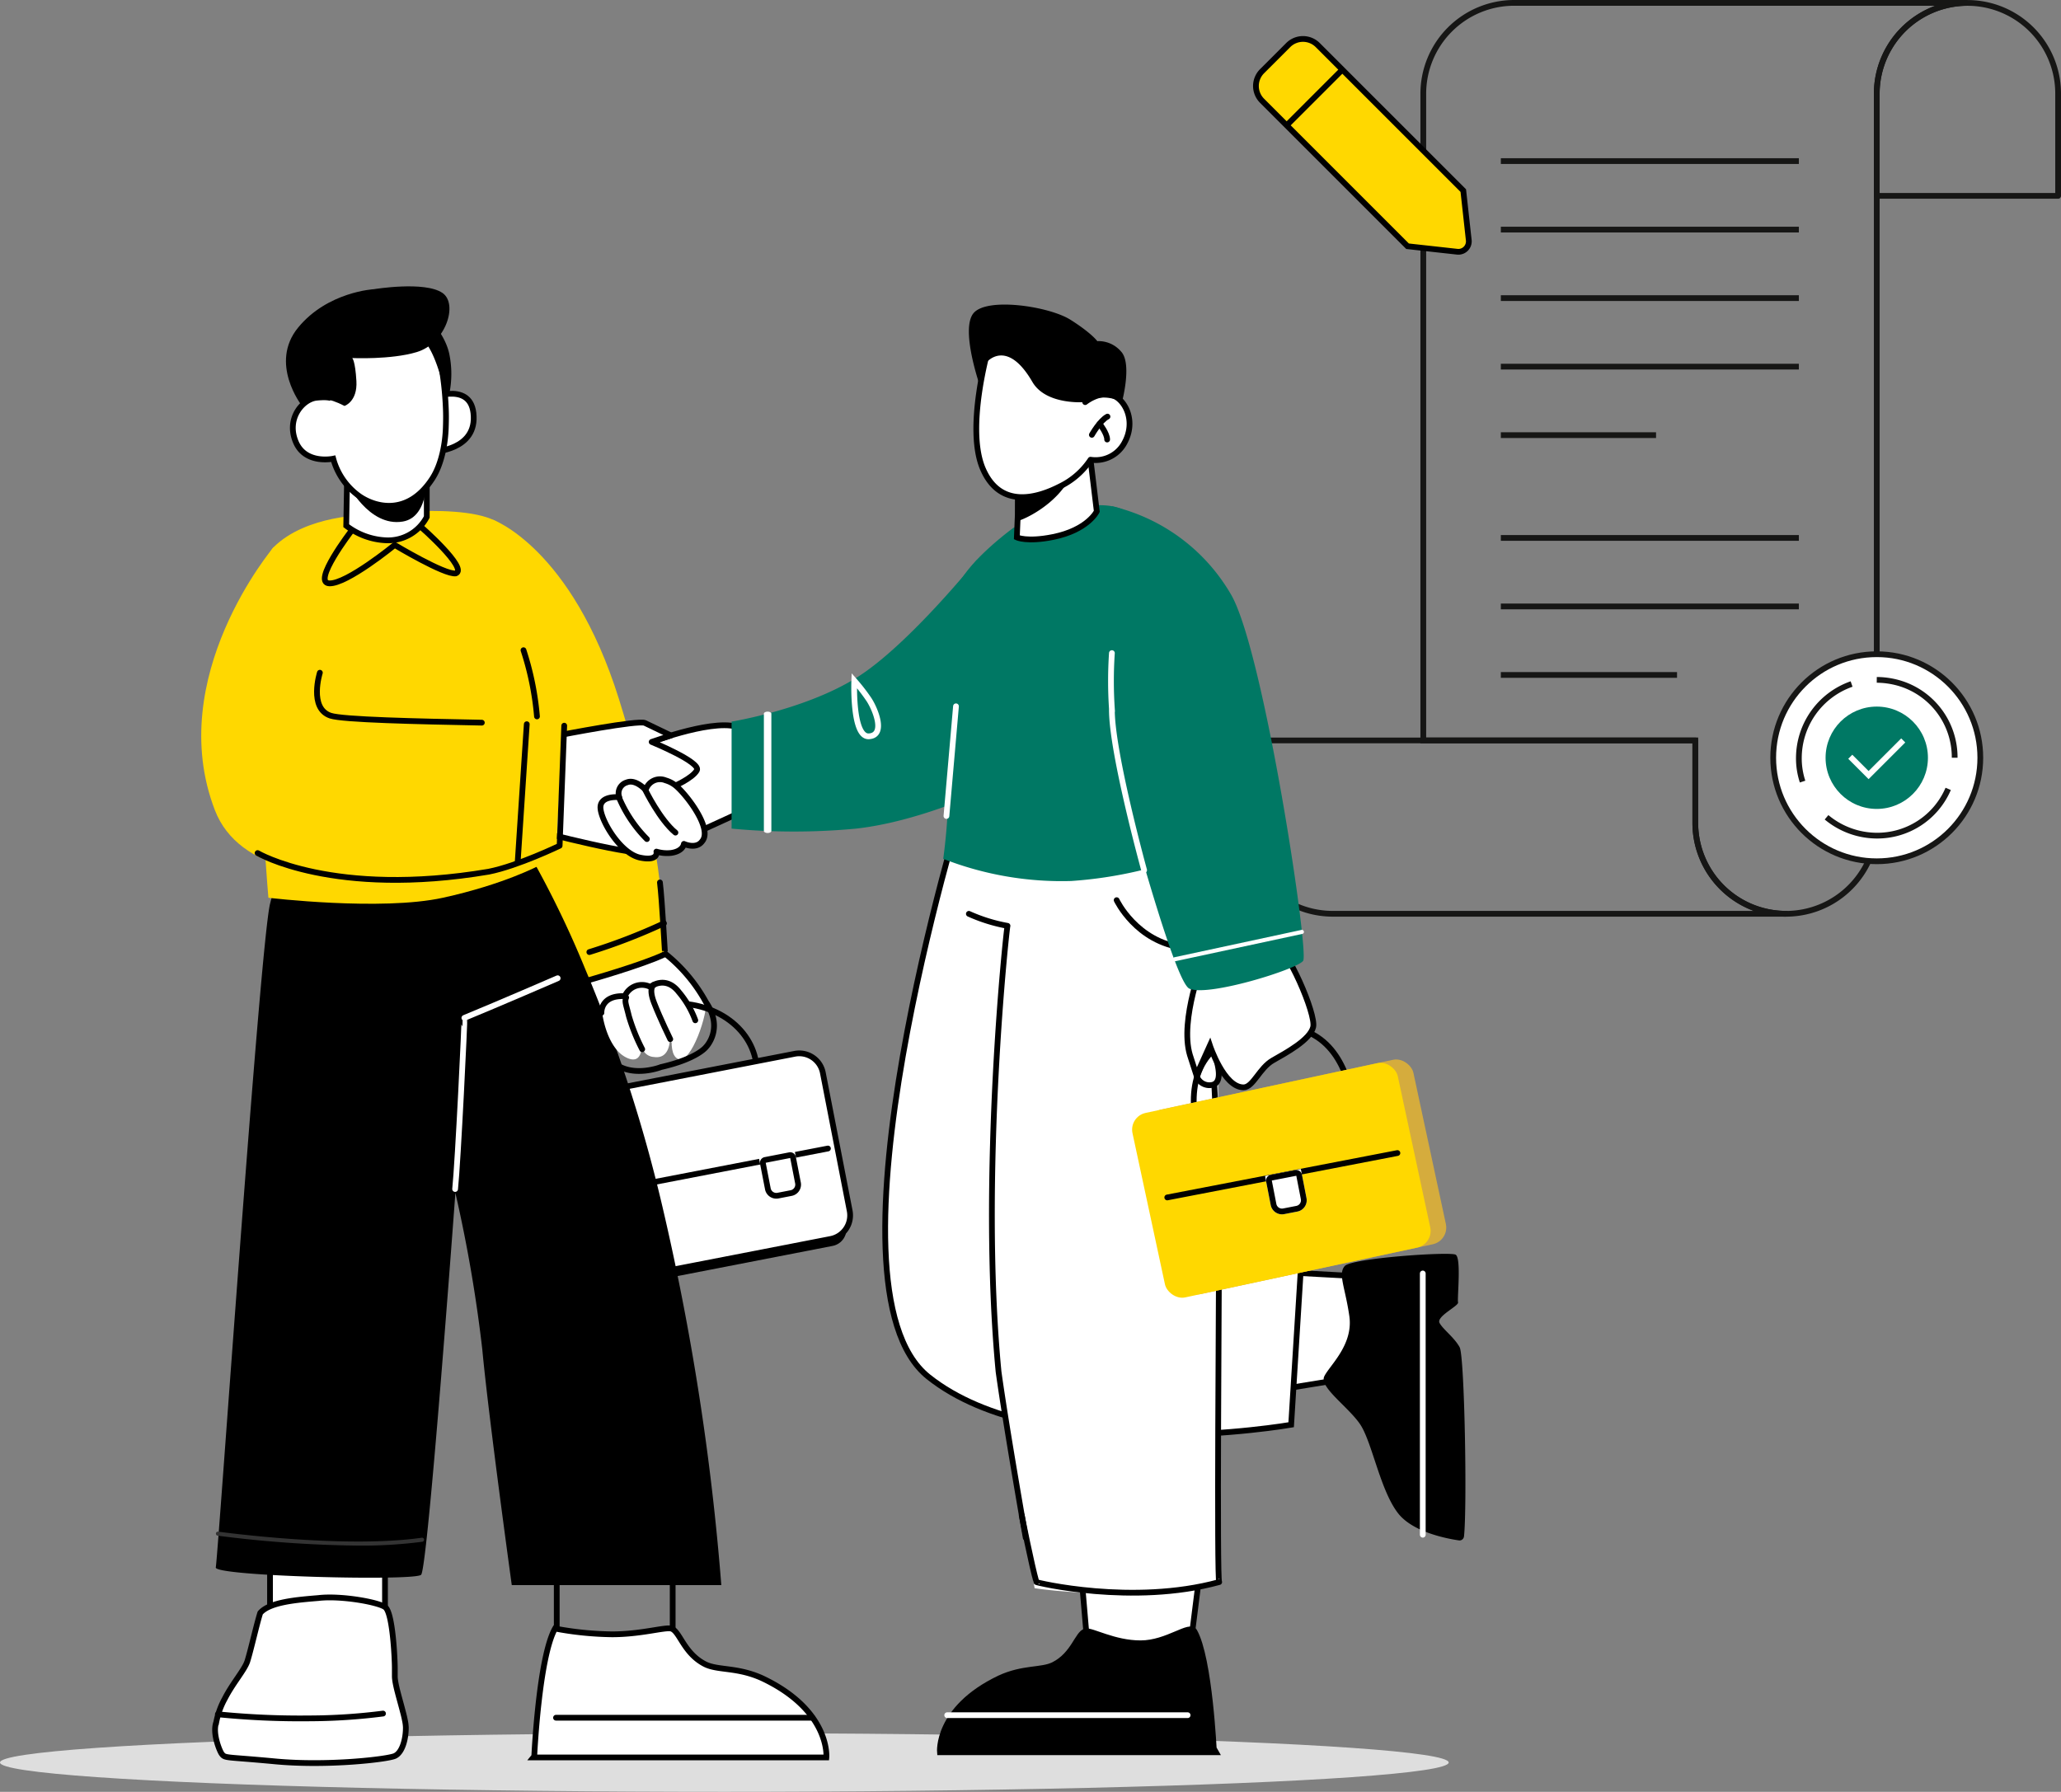 <svg xmlns="http://www.w3.org/2000/svg" width="358.477" height="311.7" viewBox="0 0 358.477 311.7">
  <rect x="0" y="0" width="358.477" height="311.7" fill="#808080" stroke="none"/>
  <g id="Group_71174" data-name="Group 71174" transform="translate(-1002.137 -6129.972)">
    <ellipse id="Ellipse_19221" data-name="Ellipse 19221" cx="125.988" cy="5.1" rx="125.988" ry="5.1" transform="translate(1002.137 6431.472)" fill="#dedede"/>
    <g id="Group_71173" data-name="Group 71173" transform="translate(1037.137 6130.472)">
      <g id="Group_71163" data-name="Group 71163" transform="translate(180.996 0)">
        <g id="Group_71162" data-name="Group 71162" transform="translate(0 0)">
          <g id="Group_71161" data-name="Group 71161" transform="translate(0 0)">
            <path id="Path_115650" data-name="Path 115650" d="M101.886,16.281V34.07H70.34V16.281a15.773,15.773,0,0,1,31.546,0Z" transform="translate(40.095 -0.5)" fill="none" stroke="#161615" stroke-linecap="round" stroke-linejoin="round" stroke-width="1"/>
            <path id="Path_115651" data-name="Path 115651" d="M115.1.5A15.822,15.822,0,0,0,99.333,16.281v126.9a15.781,15.781,0,0,1-31.562,0V128.8H20.46V16.281A15.812,15.812,0,0,1,36.225.5Z" transform="translate(11.102 -0.5)" fill="none" stroke="#161615" stroke-width="1"/>
            <path id="Path_115652" data-name="Path 115652" d="M95.154,111.795H16.281A15.825,15.825,0,0,1,.5,96.014V81.64H79.373V96.014A15.825,15.825,0,0,0,95.154,111.795Z" transform="translate(-0.5 46.663)" fill="none" stroke="#161615" stroke-linecap="round" stroke-linejoin="round" stroke-width="1"/>
            <line id="Line_801" data-name="Line 801" x2="51.837" transform="translate(45.05 27.522)" fill="none" stroke="#161615" stroke-width="1"/>
            <line id="Line_802" data-name="Line 802" x2="51.837" transform="translate(45.05 39.441)" fill="none" stroke="#161615" stroke-width="1"/>
            <line id="Line_803" data-name="Line 803" x2="51.837" transform="translate(45.05 51.359)" fill="none" stroke="#161615" stroke-width="1"/>
            <line id="Line_804" data-name="Line 804" x2="51.837" transform="translate(45.05 63.279)" fill="none" stroke="#161615" stroke-width="1"/>
            <line id="Line_805" data-name="Line 805" x2="26.997" transform="translate(45.049 75.197)" fill="none" stroke="#161615" stroke-width="1"/>
            <line id="Line_806" data-name="Line 806" x2="51.837" transform="translate(45.05 93.076)" fill="none" stroke="#161615" stroke-width="1"/>
            <line id="Line_807" data-name="Line 807" x2="51.837" transform="translate(45.05 104.994)" fill="none" stroke="#161615" stroke-width="1"/>
            <line id="Line_808" data-name="Line 808" x2="30.646" transform="translate(45.049 116.913)" fill="none" stroke="#161615" stroke-width="1"/>
            <path id="Path_115653" data-name="Path 115653" d="M58.95,90.166a18.011,18.011,0,1,0,18.011-18.01A18.01,18.01,0,0,0,58.95,90.166" transform="translate(33.474 41.15)" fill="#fff"/>
            <ellipse id="Ellipse_19222" data-name="Ellipse 19222" cx="18.011" cy="18.01" rx="18.011" ry="18.01" transform="translate(92.424 113.306)" fill="none" stroke="#161615" stroke-width="1"/>
            <ellipse id="Ellipse_19223" data-name="Ellipse 19223" cx="8.901" cy="8.901" rx="8.901" ry="8.901" transform="translate(101.534 122.416)" fill="#007864"/>
            <path id="Path_115654" data-name="Path 115654" d="M65.213,83.032,68.4,86.219l6.026-6.026" transform="translate(40.615 48.111)" fill="none" stroke="#fff" stroke-width="1"/>
            <g id="Group_71160" data-name="Group 71160" transform="translate(96.887 117.767)">
              <path id="Path_115655" data-name="Path 115655" d="M11.068,0a14.241,14.241,0,0,1,3.785.536,13.445,13.445,0,0,1,9.765,13.013" transform="translate(2.481)" fill="none" stroke="#161615" stroke-width="1"/>
              <path id="Path_115656" data-name="Path 115656" d="M25.092,15.489a13.422,13.422,0,0,1-12.425,8.136,13.738,13.738,0,0,1-8.735-3.191" transform="translate(0.882 3.473)" fill="none" stroke="#161615" stroke-width="1"/>
              <path id="Path_115657" data-name="Path 115657" d="M.647,17.567A12.966,12.966,0,0,1,0,13.417,13.67,13.67,0,0,1,9.171.59" transform="translate(0 0.132)" fill="none" stroke="#161615" stroke-width="1"/>
            </g>
          </g>
        </g>
        <path id="Icon_awesome-pen" data-name="Icon awesome-pen" d="M22,5.343l9.687,9.687L10.653,36.065l-8.637.953a1.816,1.816,0,0,1-2-2.006L.972,26.37,22,5.343Zm13.966.269L31.418,1.064a3.634,3.634,0,0,0-5.139,0L22,5.343l9.687,9.687,4.279-4.279a3.634,3.634,0,0,0,0-5.139Z" transform="translate(2.454 43.307) rotate(-90)" fill="#ffd800" stroke="#000" stroke-width="1"/>
      </g>
      <g id="Group_71172" data-name="Group 71172" transform="translate(0 49.314)">
        <g id="_2" data-name="2" transform="translate(0 0)">
          <g id="Group_71171" data-name="Group 71171" transform="translate(0 0)">
            <path id="Path_115658" data-name="Path 115658" d="M62.856,200.312s11.621-4.4,15.547-2.355,0,14.576,0,14.576l-11.318,5.181-5.325-6.786,1.1-10.616Z" transform="translate(15.494 -121.064)" fill="#fff" stroke="#000" stroke-linecap="round" stroke-linejoin="round" stroke-width="1"/>
            <path id="Path_115659" data-name="Path 115659" d="M52.766,233.35s2.4,6.1,5.659,7.887,5.963-5.868,5.963-5.868l-5.977-4.334Z" transform="translate(13.238 -112.63)" fill="#fff"/>
            <path id="Path_115660" data-name="Path 115660" d="M64.217,227.708s8.926,7.94,9.409,9.907-2.54,11.28-4.843,10.25-.36-8.116-.36-8.116-11.534-1.721-11.975-5.775S64.217,227.708,64.217,227.708Z" transform="translate(14.157 -113.464)" fill="#fff"/>
            <path id="Path_115661" data-name="Path 115661" d="M66.134,238.692a12.774,12.774,0,0,1-9.343-4.252.307.307,0,0,1,.479-.384,12.021,12.021,0,0,0,11.023,3.828.3.3,0,0,1,.355.248.3.3,0,0,1-.248.355A12.86,12.86,0,0,1,66.134,238.692Z" transform="translate(14.231 -111.901)"/>
            <path id="Path_115662" data-name="Path 115662" d="M.17,18.1C-1.021,11.015,4.188,3.237,11.782.763S26.523,2.037,27.714,9.122,23.7,23.985,16.1,26.459,1.361,25.185.17,18.1Z" transform="matrix(0.839, 0.545, -0.545, 0.839, 77.421, 118.244)" fill="none" stroke="#000" stroke-width="1"/>
            <rect id="Rectangle_23378" data-name="Rectangle 23378" width="47.182" height="32.814" rx="2.97" transform="translate(112.736 166.355) rotate(169)"/>
            <path id="Path_115663" data-name="Path 115663" d="M4.182,0H43a4.182,4.182,0,0,1,4.182,4.182V28.632A4.182,4.182,0,0,1,43,32.814H4.182A4.182,4.182,0,0,1,0,28.632V4.182A4.182,4.182,0,0,1,4.182,0Z" transform="translate(113.586 164.915) rotate(169)" fill="#fff" stroke="#000" stroke-width="1"/>
            <path id="Path_115664" data-name="Path 115664" d="M53.478,69.135A28.08,28.08,0,0,1,61.3,78.129c3.181,4.661,0,7.835,0,7.835s-1.484,2.023-7.825,3.475c-.273.123-5.606,2.057-8.666-1.206" transform="translate(26.482 46.374)" fill="none" stroke="#000" stroke-width="1"/>
            <g id="Group_71164" data-name="Group 71164" transform="translate(48.449 40.576)">
              <path id="Path_115665" data-name="Path 115665" d="M40.96,168.815s13.695,4.8,21.959,31.155c8.649,27.577,7.9,44.3,7.9,44.3L53.792,250l-15.06-31.74,2.227-49.445Z" transform="translate(-38.732 -168.815)" fill="#ffd800"/>
            </g>
            <g id="Group_71165" data-name="Group 71165" transform="translate(92.247 47.581)">
              <path id="Path_115666" data-name="Path 115666" d="M73.746,202.548S86.7,200.469,95.652,194.8s20.748-20.38,20.748-20.38l.709,40.382s-11.071,5.182-21.681,6.359a115.353,115.353,0,0,1-21.681,0V202.548Z" transform="translate(-73.746 -174.415)" fill="#007864"/>
            </g>
            <path id="Path_115667" data-name="Path 115667" d="M49.435,315.154v12.262l20.165-.866v-11.4Z" transform="translate(12.402 -91.527)" fill="none" stroke="#000" stroke-width="1"/>
            <path id="Path_115668" data-name="Path 115668" d="M9.564,314.12V325.6l20-.811V314.12Z" transform="translate(2.4 -91.786)" fill="#fff" stroke="#000" stroke-width="1"/>
            <path id="Path_115669" data-name="Path 115669" d="M89.947,343.954H53.5s-4.053-29.383-5.129-41.016a248.961,248.961,0,0,0-4.616-26.931c-.038-.175-.063-.263-.063-.263s-4.774,65.3-5.963,66.421-36.075.25-35.712-1.288,7.689-108.25,9.44-115.443c6.555-26.956,43.418-11.546,43.418-11.546a172.754,172.754,0,0,1,11.433,22.979A255.845,255.845,0,0,1,79.7,278.1,439.96,439.96,0,0,1,89.947,343.954Z" transform="translate(0.514 -118.031)"/>
            <g id="Group_71166" data-name="Group 71166" transform="translate(2.409 228.072)">
              <path id="Path_115670" data-name="Path 115670" d="M34.042,342.686c0,2.025-.63,4.342-1.92,4.925s-11.727,1.8-20.86.939c-8.743-.826-8.625-.485-9.269-1.343-.315-.438-1.633-3.5-.928-5.46a14.032,14.032,0,0,1,1.506-4.138c1.354-2.657,3.43-4.982,3.909-6.488.63-2.009,1.59-6.351,2.235-8.391,1.644-1.922,6.456-2.285,10.117-2.592,4-.473,10.706.764,11.677,1.642,1.275,1.149,1.614,9.065,1.614,10.508v1.442c0,1.345.855,4,1.409,6.2.151.551.27,1.07.36,1.539a6.745,6.745,0,0,1,.151,1.214Z" transform="translate(-0.861 -320.034)" fill="#fff" stroke="#000" stroke-width="1"/>
              <path id="Path_115671" data-name="Path 115671" d="M1.146,14.551a143.233,143.233,0,0,0,15.977.709,102.8,102.8,0,0,0,12.748-.836" transform="translate(-0.661 5.777)" fill="none" stroke="#000" stroke-linecap="round" stroke-width="1"/>
            </g>
            <path id="Path_115672" data-name="Path 115672" d="M104.978,98.4l40.031-7.724" transform="translate(-36.002 59.301)" fill="none" stroke="#000" stroke-linecap="round" stroke-width="1"/>
            <g id="Rectangle_23379" data-name="Rectangle 23379" transform="translate(97.011 151.667) rotate(-11)" fill="#fff" stroke="#000" stroke-width="1">
              <path d="M0,0H6.34a0,0,0,0,1,0,0V5.517a2,2,0,0,1-2,2H2a2,2,0,0,1-2-2V0A0,0,0,0,1,0,0Z" stroke="none"/>
              <path d="M1,.5H5.34a.5.5,0,0,1,.5.5V5.517a1.5,1.5,0,0,1-1.5,1.5H2a1.5,1.5,0,0,1-1.5-1.5V1A.5.5,0,0,1,1,.5Z" fill="none"/>
            </g>
            <g id="Group_71167" data-name="Group 71167" transform="translate(9.806 39.064)">
              <path id="Path_115673" data-name="Path 115673" d="M26.807,168.305s-10.515-.036-16.189,5.616-.9,60.979-.9,60.979,19.61,2.352,30.344,0,16.837-5.659,16.837-5.659-2.926-52.807-5.877-58.25S26.807,168.305,26.807,168.305Z" transform="translate(-7.839 -167.606)" fill="#ffd800"/>
            </g>
            <path id="Path_115674" data-name="Path 115674" d="M18.147,23.443s-6.856,8.92-3.812,9.071,11.39-6.679,11.39-6.679,8.7,5.227,10.616,4.945c2.26-.81-6.155-8.184-6.155-8.184" transform="translate(7.928 19.153)" fill="none" stroke="#000" stroke-linecap="round" stroke-linejoin="round" stroke-width="1"/>
            <g id="Group_71168" data-name="Group 71168" transform="translate(14.738)">
              <path id="Path_115675" data-name="Path 115675" d="M30.443,155.111s7.272-3.251,7.937,2.412c.772,6.559-7.082,6.752-7.082,6.752Z" transform="translate(-5.773 -135.505)" fill="#fff" stroke="#000" stroke-width="1"/>
              <path id="Path_115676" data-name="Path 115676" d="M20.785,165.9l-.128,7.268a12.2,12.2,0,0,0,6.968,2.543,7.591,7.591,0,0,0,7.04-4.063V163L20.785,165.9Z" transform="translate(-10.173 -131.534)" fill="#fff" stroke="#000" stroke-width="1"/>
              <path id="Path_115677" data-name="Path 115677" d="M20.752,165.489s3.763,7.745,9.711,6.752c4.8-.8,4.165-8.787,4.165-8.787Z" transform="translate(-10.14 -131.328)"/>
              <path id="Path_115678" data-name="Path 115678" d="M39.955,152.206a55.3,55.3,0,0,1,.912,8.06c.04.869.053,1.818,0,3.383-.084,2.672-.684,6.339-2.384,8.934-4.363,6.662-10.209,4.827-12.849,2.866a11.765,11.765,0,0,1-4.344-6.381s-4.816,1.043-6.494-2.871c-1.762-4.111,1.191-7.5,3.6-7.74s2.7.2,2.7.2l-.783-4.408s14.418-16.578,19.639-2.041Z" transform="translate(-13.065 -139.086)" fill="#fff" stroke="#000" stroke-width="1"/>
              <path id="Path_115679" data-name="Path 115679" d="M23.622,162.085s2.277-.74,2.067-4.334-.725-3.993-.725-3.993,6.738.313,11.219-1.038c5.07-1.527,7.242-8.387,4.477-10.287-3.082-2.118-11.941-.653-11.941-.653s-8.038.432-13.157,6.664.616,13.571.616,13.571S17.927,159.14,23.622,162.085Z" transform="translate(-13.436 -141.286)"/>
              <path id="Path_115680" data-name="Path 115680" d="M30.893,144.7s3.371,3.081,4.16,6.835a17.135,17.135,0,0,1,0,6.934l-.759-.01s-1.818-9.1-4.755-9.939S30.893,144.7,30.893,144.7Z" transform="translate(-6.644 -139.778)"/>
            </g>
            <path id="Path_115681" data-name="Path 115681" d="M150.336,273.449l19.216,1.046L165.16,291.45,148.942,294.1Z" transform="translate(37.342 -101.989)" fill="#fff" stroke="#000" stroke-width="1"/>
            <path id="Path_115682" data-name="Path 115682" d="M108.651,208.344s-25.93,83.781-6.044,99.662,63.109,8.347,63.109,8.347l2.087-33.6-23.749-2.159-25.712-68.973-9.689-3.271Z" transform="translate(23.859 -118.322)" fill="#fff" stroke="#000" stroke-width="1"/>
            <path id="Path_115683" data-name="Path 115683" d="M143.134,314.224l-2.4,19.093-17.2-2.545-1.639-19.152Z" transform="translate(30.774 -92.36)" fill="#fff" stroke="#000" stroke-width="1"/>
            <path id="Path_115684" data-name="Path 115684" d="M145.7,210.5s5.061,18.184,4.473,30.142-.355,39.013,0,43.785,0,58.536,0,58.536a77.826,77.826,0,0,1-16.884,2.065,89.746,89.746,0,0,1-15.367-.774S107.2,285.52,107.8,267.987s1.276-56.8,1.276-56.8Z" transform="translate(27.038 -117.781)" fill="#fff"/>
            <g id="Group_71169" data-name="Group 71169" transform="translate(195.225 168.302)">
              <path id="Path_115685" data-name="Path 115685" d="M179.02,320.113a.776.776,0,0,1-.9.655c-2.1-.307-7.98-1.434-10.536-4.691-3.142-4-4.553-12.5-6.657-15.556s-7.092-6.415-6.2-8.285,5.082-5.455,4.359-10.479-2-7.323-.806-8.707,18.26-2.541,19.29-1.983.249,7.677.428,8.291-3.851,2.45-3.215,3.6,2.576,2.524,3.492,4.218c.854,1.58,1.319,27.843.751,32.938Z" transform="translate(-154.616 -270.924)"/>
            </g>
            <path id="Path_115686" data-name="Path 115686" d="M115.5,170.743s-6.925,4.992-9.407,9.533c-1.765,3.228-1.7,24.3-1.95,37.778a100.729,100.729,0,0,1-.859,10.272,56.623,56.623,0,0,0,22.26,3.857,73.085,73.085,0,0,0,22.768-5.29s-9.861-57.462-13.419-59.174-8.62-1.158-19.393,3.023Z" transform="translate(25.776 -128.741)" fill="#007864"/>
            <path id="Path_115687" data-name="Path 115687" d="M124.5,161.954l1.088,8.986s-1.542,3.245-7.634,4.466c-4.538.909-6.27.062-6.27.062l.159-3.871.021-5.267,10.821-3.746,1.815-.631Z" transform="translate(30.18 -131.8)" fill="#fff" stroke="#000" stroke-width="1"/>
            <path id="Path_115688" data-name="Path 115688" d="M121.829,161.954a3.381,3.381,0,0,1-.109,1.024c-1.3,5.437-7.569,9.007-10.053,9.709v-6.4l10.162-4.33Z" transform="translate(30.159 -131.8)"/>
            <path id="Path_115689" data-name="Path 115689" d="M108.8,149.7s-3.974,13.831-.94,20.9,9.571,5.024,13.384,3.074a13.363,13.363,0,0,0,5.346-4.654,5.694,5.694,0,0,0,5.947-3.038c2.04-3.809-.031-7.6-2.288-8.23s-4.59,1.248-4.59,1.248l1.484-4.063S116.2,136.745,108.8,149.7Z" transform="translate(28.093 -138.863)" fill="#fff" stroke="#000" stroke-linecap="round" stroke-linejoin="round" stroke-width="1"/>
            <path id="Path_115690" data-name="Path 115690" d="M90.045,170.463s1.707,8.673,2.557,11.63c-.071.07,16.734,4.131,31.792,0-.433.073-.042-50.606,0-63.35s-2.715-54.852-2.715-54.852" transform="translate(52.666 43.306)" fill="none" stroke="#000" stroke-linecap="round" stroke-linejoin="round" stroke-width="1"/>
            <path id="Path_115691" data-name="Path 115691" d="M137.723,246.211a2.34,2.34,0,0,0,2.656,1.541c2.848-.523-.306-7.206-.306-7.206l-2.349,5.667Z" transform="translate(35.419 -108.828)" fill="#fff" stroke="#000" stroke-width="1"/>
            <path id="Path_115692" data-name="Path 115692" d="M126.039,159.886s-6.8.6-9.189-3.517c-4.466-7.7-7.967-3.4-7.967-3.4l-1.121,4.182s-3.507-9.974-1.126-12.761,13.153-1.163,16.846,1.174,4.663,3.716,4.663,3.716a5.152,5.152,0,0,1,4.145,1.82c1.954,2.105.14,8.793.14,8.793a6.807,6.807,0,0,0-6.392-.007Z" transform="translate(27.712 -139.75)"/>
            <path id="Path_115693" data-name="Path 115693" d="M153.382,264.3c-10.619,2.283-14.365-1.58-15.894-8.693s-.271-14.826,10.348-17.11,15.024,4.261,16.552,11.375S164,262.017,153.382,264.3Z" transform="translate(35.676 -109.249)" fill="none" stroke="#000" stroke-width="1"/>
            <path id="Path_115694" data-name="Path 115694" d="M139.994,230.525s-4.247,10.589-2.423,16.734l1.141,3.537,2.34-5.179s2.43,7.334,5.866,7.291c1.661-.02,2.746-3.367,5.089-4.7s6.476-3.564,7.01-5.793-4.522-13.931-7.01-14.953S139.994,230.525,139.994,230.525Z" transform="translate(34.389 -113.568)" fill="#fff" stroke="#000" stroke-width="1"/>
            <g id="Group_71170" data-name="Group 71170" transform="translate(157.007 38.252)">
              <path id="Path_115695" data-name="Path 115695" d="M100.462,63.625s3.425,7.288,11.648,8.277" transform="translate(-98.247 4.899)" fill="none" stroke="#000" stroke-linecap="round" stroke-width="1"/>
              <path id="Path_115696" data-name="Path 115696" d="M126.923,166.957a32.5,32.5,0,0,1,20.788,15.5c5.7,10.151,13.526,62.091,12.46,63.577s-16.625,6.316-19.8,4.83-14.848-46.986-14.848-46.986l1.406-36.918Z" transform="translate(-125.518 -166.957)" fill="#007864"/>
            </g>
            <path id="Path_115697" data-name="Path 115697" d="M135.448,231.334a.354.354,0,0,1-.074-.7l22.11-4.757a.354.354,0,0,1,.149.692l-22.11,4.757A.384.384,0,0,1,135.448,231.334Z" transform="translate(33.891 -113.926)" fill="#fff"/>
            <path id="Path_115698" data-name="Path 115698" d="M50.717,199.189s13.507-2.629,14.65-2.079l4.527,2.176-3.35,1.121s8.65,3.534,7.858,4.946-4.127,2.827-4.127,2.827-1.009,10.7-3.784,11.473-19.437-3.648-19.437-3.648l3.661-16.817Z" transform="translate(11.805 -121.159)" fill="#fff" stroke="#000" stroke-linecap="round" stroke-linejoin="round" stroke-width="1"/>
            <path id="Path_115699" data-name="Path 115699" d="M12.584,172.655s-19.15,22.582-10.2,45.762c8.281,21.457,59.39,6.577,59.39,6.577l1.027-20.96-29.719-8.7L12.584,172.654Z" transform="translate(0 -127.276)" fill="#ffd800"/>
            <path id="Path_115700" data-name="Path 115700" d="M67.979,234.321A6.483,6.483,0,0,1,70,236.293c1.471,2.573,3.516,5.165,1.169,7.244-2.248,1.993-3.625,0-3.625,0s-.01,3.3-2.752,2.885a2.244,2.244,0,0,1-2.153-2.289s.331,4.01-2.842,2.289-4.466-7.766-4.113-10.767,4.113-.528,4.113-.528.807-3.185,2.6-3.03c1.9.164,2.4,2.767,2.4,2.767s.534-2.25,3.186-.545Z" transform="translate(13.956 -112.365)" fill="#fff"/>
            <path id="Path_115701" data-name="Path 115701" d="M66.824,205.107a4.986,4.986,0,0,1,2.011,1.133c1.889,1.7,6.138,7.318,4.372,9.439-1.048,1.494-3.193.48-3.193.48s-.094,1.265-2.219,1.574a6.551,6.551,0,0,1-2.563-.231s.469,1.728-2.834,1.048-6.609-6.049-6.884-8.472,3.26-2.036,3.26-2.036a1.962,1.962,0,0,1,1.292-2.57c1.563-.653,3.306,1.313,3.306,1.313a2.577,2.577,0,0,1,3.452-1.679Z" transform="translate(13.941 -119.173)" fill="#fff" stroke="#000" stroke-linecap="round" stroke-linejoin="round" stroke-width="1"/>
            <path id="Path_115702" data-name="Path 115702" d="M26.792,312.4a205.064,205.064,0,0,1-24.447-1.725.352.352,0,1,1,.1-.7c.216.029,21.848,3.006,35.4,1.056a.345.345,0,0,1,.4.3.352.352,0,0,1-.3.4A80.287,80.287,0,0,1,26.792,312.4Z" transform="translate(0.512 -93.347)" fill="#333"/>
            <path id="Path_115703" data-name="Path 115703" d="M79.12,216.634c-.36,0-.651-.158-.651-.353V195.87c0-.2.291-.353.651-.353s.651.158.651.353v20.412C79.77,216.477,79.48,216.634,79.12,216.634Z" transform="translate(19.395 -121.54)" fill="#fff"/>
            <path id="Path_115704" data-name="Path 115704" d="M105.678,74.083s-5.7-20.692-5.606-28.062a73.434,73.434,0,0,1,0-9.694" transform="translate(58.324 27.473)" fill="none" stroke="#fff" stroke-linecap="round" stroke-width="1"/>
            <path id="Path_115705" data-name="Path 115705" d="M84.245,65.125a28.737,28.737,0,0,0,6.719,2.09c-.11-.05-4.838,43.35-1.555,77.57,1.368,9.862,4.724,28.875,4.724,28.875" transform="translate(49.274 44.028)" fill="none" stroke="#000" stroke-linecap="round" stroke-linejoin="round" stroke-width="1"/>
            <path id="Path_115706" data-name="Path 115706" d="M81.783,61.427l1.661-19.081" transform="translate(47.834 30.705)" fill="none" stroke="#fff" stroke-linecap="round" stroke-width="1"/>
            <rect id="Rectangle_23380" data-name="Rectangle 23380" width="47.182" height="32.814" rx="2.97" transform="matrix(0.978, -0.21, 0.21, 0.978, 164.074, 143.827)" fill="#d5ac3d"/>
            <rect id="Rectangle_23381" data-name="Rectangle 23381" width="47.182" height="32.814" rx="2.97" transform="matrix(0.978, -0.21, 0.21, 0.978, 161.356, 144.41)" fill="#ffd800"/>
            <path id="Path_115707" data-name="Path 115707" d="M104.978,98.4l40.031-7.724" transform="translate(63.047 60.09)" fill="none" stroke="#000" stroke-linecap="round" stroke-width="1"/>
            <g id="Rectangle_23382" data-name="Rectangle 23382" transform="translate(185.037 154.756) rotate(-11)" fill="#fff" stroke="#000" stroke-width="1">
              <path d="M0,0H6.34a0,0,0,0,1,0,0V5.148a2,2,0,0,1-2,2H2a2,2,0,0,1-2-2V0A0,0,0,0,1,0,0Z" stroke="none"/>
              <path d="M1,.5H5.34a.5.5,0,0,1,.5.5V5.148a1.5,1.5,0,0,1-1.5,1.5H2a1.5,1.5,0,0,1-1.5-1.5V1A.5.5,0,0,1,1,.5Z" fill="none"/>
            </g>
            <path id="Path_115708" data-name="Path 115708" d="M45.448,0H0" transform="translate(212.469 217.164) rotate(-90)" fill="none" stroke="#fff" stroke-linecap="round" stroke-width="1"/>
            <path id="Path_115709" data-name="Path 115709" d="M95.417,15.188s1.405-2.492,2.719-3.17" transform="translate(59.494 10.639)" fill="none" stroke="#000" stroke-linecap="round" stroke-width="1"/>
            <path id="Path_115710" data-name="Path 115710" d="M96.174,12.969s1.317,1.694,1.3,2.726" transform="translate(60.096 10.949)" fill="none" stroke="#000" stroke-linecap="round" stroke-width="1"/>
            <path id="Path_115711" data-name="Path 115711" d="M13093.69,6643.913a56.94,56.94,0,0,0,9.919,1c5.007,0,9.138-1.265,10.283-1,1.491.42,2.157,4.3,5.886,6.195,2.252,1.134,5.694.463,10.076,2.508,11.767,5.628,11.029,13.715,11.029,13.715h-50.818S13090.853,6648.966,13093.69,6643.913Z" transform="translate(-13032.149 -6410.427)" fill="#fff" stroke="#000" stroke-width="1"/>
            <path id="Path_115712" data-name="Path 115712" d="M13093.885,6653.061h44.594" transform="translate(-13032.177 -6404.064)" fill="none" stroke="#000" stroke-linecap="round" stroke-width="1"/>
            <path id="Path_115713" data-name="Path 115713" d="M6.187,66.636s13.159,7.8,40.206,3.236c5.066-1.008,12.326-4.51,12.326-4.51l.8-20.889" transform="translate(3.618 31.949)" fill="none" stroke="#000" stroke-linecap="round" stroke-linejoin="round" stroke-width="1"/>
            <path id="Path_115714" data-name="Path 115714" d="M36.309,43.417,34.729,67.427" transform="translate(20.313 32.749)" fill="none" stroke="#000" stroke-linecap="round" stroke-width="1"/>
            <path id="Path_115715" data-name="Path 115715" d="M35.571,36.163a50.666,50.666,0,0,1,2.345,11.514" transform="translate(20.482 27.133)" fill="none" stroke="#000" stroke-linecap="round" stroke-width="1"/>
            <path id="Path_115716" data-name="Path 115716" d="M13.207,38.66s-1.961,6.2,1.846,7.471c2.138.714,14.967,1,26.326,1.219" transform="translate(7.429 28.549)" fill="none" stroke="#000" stroke-linecap="round" stroke-width="1"/>
            <path id="Path_115717" data-name="Path 115717" d="M55.571,66.187a101.75,101.75,0,0,1-12.976,5" transform="translate(24.914 44.618)" fill="none" stroke="#000" stroke-linecap="round" stroke-width="1"/>
            <path id="Path_115718" data-name="Path 115718" d="M43.919,77.588s-.178-3.1,4.067-2.893a3.242,3.242,0,0,1,4.464-1.6c-.013-.064,2.613-2.122,4.946.893a16.215,16.215,0,0,1,2.852,4.9" transform="translate(25.687 48.784)" fill="none" stroke="#000" stroke-linecap="round" stroke-linejoin="round" stroke-width="1"/>
            <path id="Path_115719" data-name="Path 115719" d="M49.878,72.9s-1.073.416,0,3.174,2.809,6.307,2.809,6.307" transform="translate(28.894 48.575)" fill="none" stroke="#000" stroke-linecap="round" stroke-width="1"/>
            <path id="Path_115720" data-name="Path 115720" d="M46.665,74.459c-.311.736,0,1.226.476,3.234a32.346,32.346,0,0,0,2.312,5.751" transform="translate(27.248 49.26)" fill="none" stroke="#000" stroke-linecap="round" stroke-width="1"/>
            <path id="Path_115721" data-name="Path 115721" d="M80.679,44.495s-.407,9.884,2.555,9.69,1.1-4.712,0-6.394A32.089,32.089,0,0,0,80.679,44.495Z" transform="translate(32.907 24.09)" fill="none" stroke="#fff" stroke-width="1"/>
            <path id="Path_115722" data-name="Path 115722" d="M60.324,64.294s2.532,5.182,5.23,7.395" transform="translate(16.929 23.335)" fill="none" stroke="#000" stroke-linecap="round" stroke-width="1"/>
            <path id="Path_115723" data-name="Path 115723" d="M60.416,63.824a22.776,22.776,0,0,0,4.89,7.325" transform="translate(12.211 24.998)" fill="none" stroke="#000" stroke-linecap="round" stroke-width="1"/>
            <path id="Path_115724" data-name="Path 115724" d="M51.553,92.028s9.789-2.772,13.588-4.62c-.02.06-.513-9.423-.892-12.468" transform="translate(15.536 28.752)" fill="none" stroke="#000" stroke-linecap="round" stroke-linejoin="round" stroke-width="1"/>
            <path id="Path_115725" data-name="Path 115725" d="M51.771,87.745s-10.21,4.425-16.229,6.9c.1.078-1.127,25.267-1.608,29.769" transform="translate(10.227 32.611)" fill="none" stroke="#fff" stroke-linecap="round" stroke-linejoin="round" stroke-width="1"/>
          </g>
        </g>
        <path id="Path_115726" data-name="Path 115726" d="M13134.335,6644.014c-.811-1.449-4.666,2.07-9.362,2.07s-8.511-2.323-9.587-2.07c-1.4.4-2.022,4.037-5.521,5.809-2.108,1.064-5.338.435-9.447,2.353-11.035,5.278-10.344,12.863-10.344,12.863h47.66S13137,6648.751,13134.335,6644.014Z" transform="translate(-12961.588 -6410.036)" stroke="#000" stroke-width="1"/>
        <path id="Path_115727" data-name="Path 115727" d="M13136.391,6653.082h-41.818" transform="translate(-12964.823 -6404.527)" fill="none" stroke="#fff" stroke-linecap="round" stroke-width="1"/>
      </g>
    </g>
  </g>
</svg>
